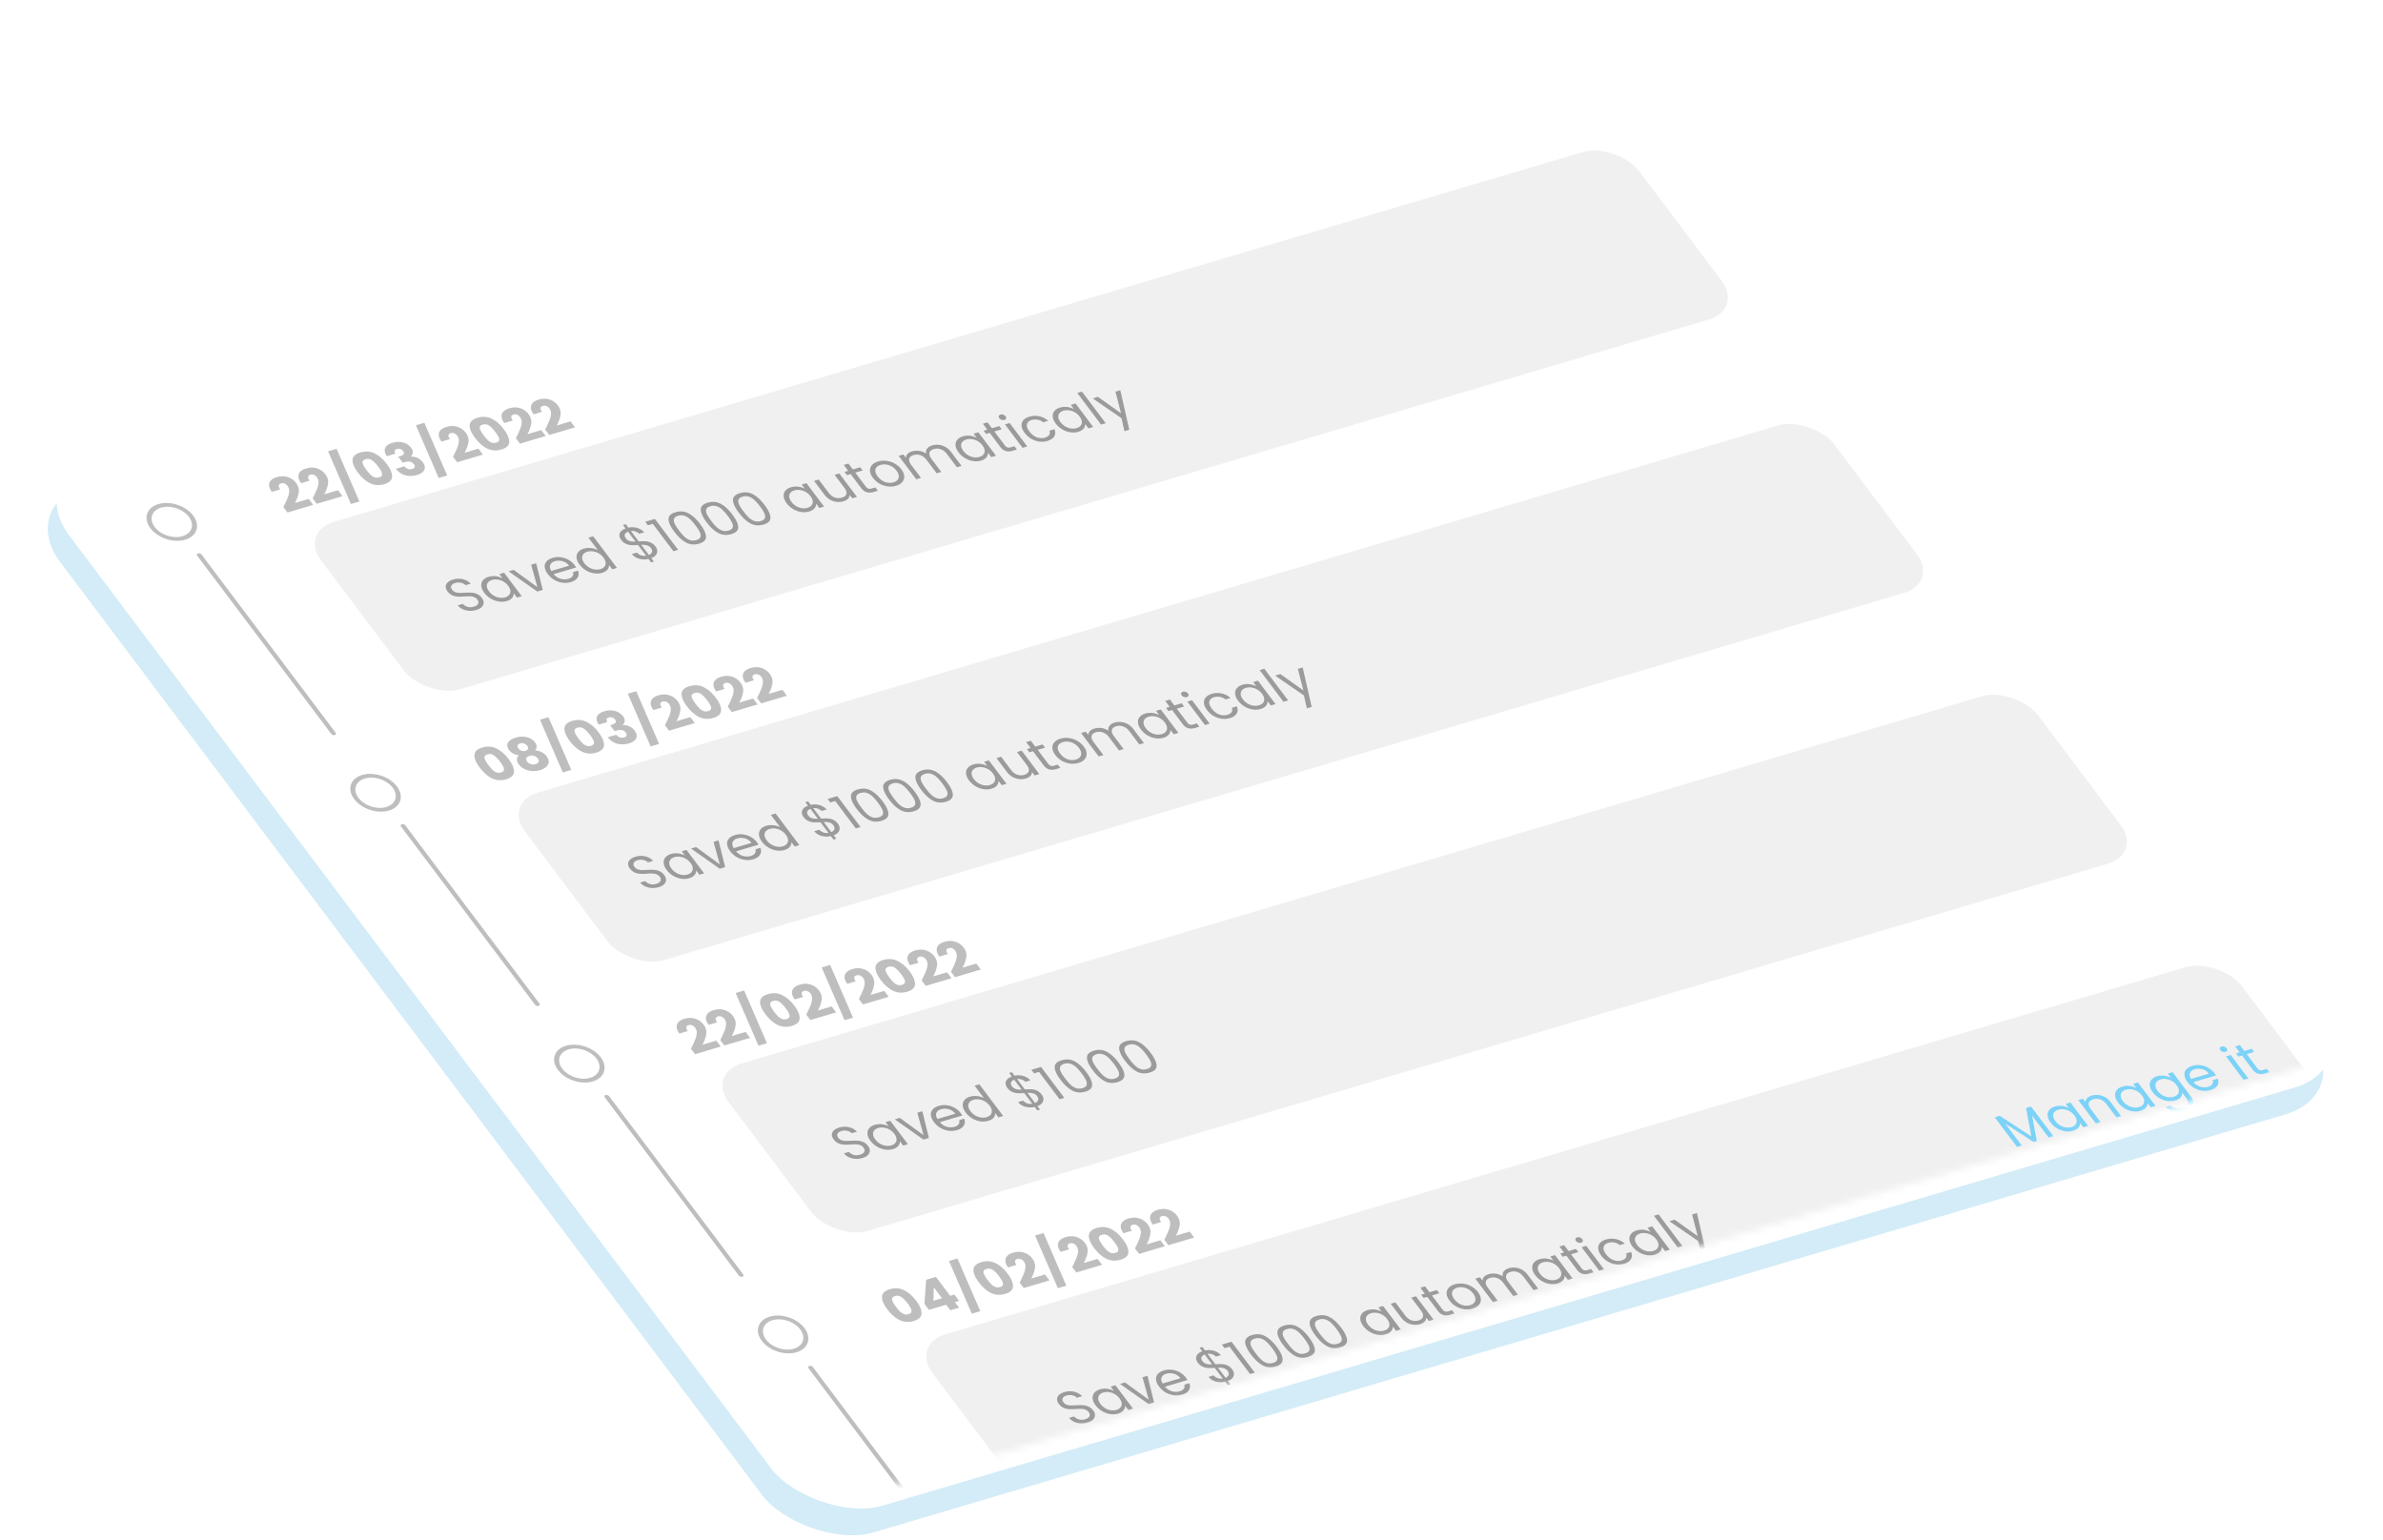 <svg xmlns="http://www.w3.org/2000/svg" width="348" height="225" fill="none"><g filter="url(#a)"><rect width="235.801" height="191.507" fill="#D3ECF7" rx="10.422" transform="matrix(.959 -.284 .601 .799 2.522 71.164)"/></g><g filter="url(#b)"><rect width="235.801" height="191.507" fill="#fff" rx="10.422" transform="matrix(.959 -.284 .601 .799 3.824 67.256)"/></g><mask id="c" width="333" height="216" x="8" y="2" maskUnits="userSpaceOnUse" style="mask-type:alpha"><path fill="#fff" d="M10.089 75.585c-3.46-4.6-1.791-9.654 3.728-11.289L219.92 3.246c5.519-1.635 12.798.768 16.258 5.368l102.589 136.387c3.46 4.6 1.79 9.654-3.728 11.289l-206.105 61.051c-5.519 1.635-12.798-.769-16.258-5.369L10.089 75.585z"/></mask><g mask="url(#c)"><path fill="#BEBEBE" d="M41.379 74.066a16.329 16.329 0 0 0 .644-1.398c.122-.3.19-.599.207-.894a1.15 1.15 0 0 0-.23-.78 1.054 1.054 0 0 0-.442-.357.79.79 0 0 0-.536-.017c-.19.056-.294.16-.313.314-.017.148.056.33.218.546l-1.236.367c-.256-.357-.389-.68-.398-.967a.969.969 0 0 1 .288-.727c.2-.197.472-.346.817-.449.595-.176 1.137-.181 1.628-.016.496.164.898.45 1.205.858.335.446.464.914.388 1.405-.08.487-.266.995-.558 1.525l2.023-.6.654.869-3.763 1.114-.596-.793zm4.281-1.268a16.42 16.42 0 0 0 .644-1.398c.122-.3.191-.599.208-.894a1.15 1.15 0 0 0-.23-.78 1.053 1.053 0 0 0-.443-.358.79.79 0 0 0-.535-.017c-.19.056-.294.161-.313.315-.018.147.055.33.218.546l-1.237.366c-.256-.357-.388-.679-.397-.967a.969.969 0 0 1 .287-.726c.2-.197.473-.347.818-.449.595-.176 1.137-.181 1.628-.016.496.164.897.45 1.204.858.335.445.465.914.388 1.405-.08.487-.265.995-.557 1.525l2.023-.6.653.869-3.762 1.114-.597-.793zm3.49-7.244 3.334 7.697-1.237.367-3.334-7.698 1.237-.366zm3.115 3.47c-.54-.717-.799-1.33-.78-1.84.026-.511.408-.877 1.147-1.096.74-.219 1.43-.171 2.07.144.644.313 1.236.828 1.775 1.544.545.724.805 1.342.78 1.854-.02.51-.399.874-1.139 1.093-.739.22-1.431.172-2.076-.14-.64-.315-1.232-.835-1.777-1.56zm2.953-.875c-.317-.42-.615-.727-.894-.92a1.047 1.047 0 0 0-.94-.141c-.345.102-.486.284-.424.545.06.258.247.597.564 1.017.213.284.41.513.59.689.178.171.371.297.579.378.21.076.434.078.674.007.24-.071.377-.18.413-.329.037-.153.006-.328-.092-.523-.1-.199-.258-.44-.47-.723zm1.28-1.518c-.315-.451-.398-.847-.25-1.186.148-.34.504-.592 1.069-.76a2.908 2.908 0 0 1 1.081-.121c.352.028.665.116.941.263.281.146.51.336.684.569.207.275.294.524.26.748a.781.781 0 0 1-.313.52l.019.026a2.27 2.27 0 0 1 .97.193c.303.135.562.346.778.633.194.258.294.509.3.751.007.238-.084.453-.274.647-.186.192-.466.344-.84.455-.6.178-1.172.197-1.717.058-.54-.14-1.005-.456-1.398-.946l1.244-.368c.143.182.315.309.516.382.199.068.413.069.642 0 .195-.057.31-.148.347-.27.037-.129-.002-.27-.117-.424a.89.89 0 0 0-.557-.362c-.219-.047-.495-.021-.83.078l-.24.07-.653-.867.24-.072c.254-.075.433-.171.534-.288.104-.122.085-.277-.056-.464a.842.842 0 0 0-.413-.306.829.829 0 0 0-.506-.002c-.19.056-.296.146-.32.27-.017.122.02.256.111.402l-1.251.371zm5.475-4.875 3.334 7.697-1.237.366-3.334-7.697 1.237-.366zm4.188 4.97a16.325 16.325 0 0 0 .644-1.398c.122-.302.191-.6.207-.895a1.151 1.151 0 0 0-.229-.78 1.052 1.052 0 0 0-.443-.357.791.791 0 0 0-.535-.017c-.19.056-.295.16-.314.314-.017.148.056.33.219.546l-1.237.367c-.256-.357-.389-.68-.397-.967a.969.969 0 0 1 .287-.727c.2-.197.473-.346.818-.448.594-.176 1.137-.182 1.628-.017.496.164.897.45 1.204.858.335.446.465.914.388 1.405-.08.487-.266.996-.558 1.525l2.024-.6.653.869-3.762 1.115-.597-.794zm3.208-2.77c-.539-.716-.798-1.329-.778-1.839.024-.511.406-.876 1.146-1.095.74-.22 1.429-.172 2.069.143.645.313 1.237.828 1.775 1.544.545.725.805 1.343.78 1.854-.019.51-.398.875-1.138 1.094-.74.219-1.431.172-2.076-.141-.64-.315-1.233-.835-1.778-1.56zm2.953-.874c-.316-.42-.614-.727-.893-.92a1.047 1.047 0 0 0-.94-.14c-.345.101-.486.283-.424.545.06.257.247.596.563 1.017a6 6 0 0 0 .591.688c.178.171.37.298.578.379.21.075.434.077.674.006.24-.07.378-.18.413-.328.037-.154.007-.328-.09-.523-.102-.2-.259-.44-.472-.724zm3.01.927a16.29 16.29 0 0 0 .644-1.398c.122-.301.19-.599.207-.894a1.151 1.151 0 0 0-.23-.78 1.054 1.054 0 0 0-.442-.358.791.791 0 0 0-.535-.017c-.19.056-.295.161-.314.315-.017.147.056.33.219.546l-1.237.366c-.256-.357-.389-.679-.398-.967a.969.969 0 0 1 .288-.727c.2-.196.473-.346.817-.448.595-.176 1.138-.181 1.629-.016.495.164.897.45 1.204.858.335.445.464.914.388 1.405-.08.487-.266.995-.558 1.525l2.024-.6.653.868-3.763 1.115-.596-.793zm4.281-1.269a16.325 16.325 0 0 0 .644-1.398c.122-.3.192-.598.208-.893a1.15 1.15 0 0 0-.23-.78 1.051 1.051 0 0 0-.443-.358.79.79 0 0 0-.535-.017c-.19.056-.294.16-.313.314-.017.148.055.33.218.547l-1.236.366c-.257-.357-.39-.68-.398-.967a.969.969 0 0 1 .287-.727c.2-.197.473-.346.818-.448.595-.176 1.137-.182 1.628-.017.496.164.897.45 1.204.858.336.446.465.914.388 1.406-.08.486-.265.995-.557 1.524l2.023-.6.653.87-3.762 1.114-.597-.794z"/><rect width="200.626" height="30.615" fill="#F0F0F0" rx="5.211" transform="matrix(.959 -.284 .601 .799 43.758 77.707)"/><circle cx="3.257" cy="3.257" r="2.931" stroke="#BEBEBE" stroke-width=".651" transform="matrix(.959 -.284 .601 .799 20.006 74.557)"/><path stroke="#BEBEBE" stroke-linecap="round" stroke-width=".651" d="M.326-.326h32.569" transform="matrix(.601 .799 -.959 .284 28.61 80.92)"/><path fill="#9C9B9B" d="M69.566 89.095a3.073 3.073 0 0 1-1.042.125 2.721 2.721 0 0 1-.957-.236 1.922 1.922 0 0 1-.714-.56l.727-.215c.178.196.408.34.69.43.283.084.595.075.934-.025.325-.097.53-.239.614-.427.087-.193.05-.396-.11-.609a1.043 1.043 0 0 0-.47-.357 1.78 1.78 0 0 0-.59-.115 9.443 9.443 0 0 0-.8.022 8.924 8.924 0 0 1-1 .022 2.364 2.364 0 0 1-.796-.192 1.813 1.813 0 0 1-.706-.585c-.178-.238-.264-.47-.257-.696a.856.856 0 0 1 .288-.604c.19-.179.454-.318.794-.419.49-.145.966-.161 1.43-.05.468.112.849.33 1.142.655l-.75.222c-.15-.159-.364-.273-.643-.344a1.607 1.607 0 0 0-.88.024c-.285.085-.47.216-.556.394-.09.174-.05.372.115.592a.998.998 0 0 0 .45.34c.184.068.374.106.57.114.198.003.464-.004.799-.022a8.693 8.693 0 0 1 1.01-.01c.266.013.536.079.808.197.269.114.506.308.713.583.16.212.243.432.249.66.006.227-.08.438-.257.633s-.445.346-.805.453zm1.158-2.505c-.263-.35-.409-.681-.436-.994-.03-.317.047-.592.232-.825.19-.234.467-.406.832-.514.36-.106.72-.134 1.083-.084.362.051.681.155.958.312l-.47-.624.69-.205 2.575 3.424-.69.204-.479-.637a.968.968 0 0 1-.231.68c-.168.207-.43.363-.784.468a2.62 2.62 0 0 1-1.158.068 3.267 3.267 0 0 1-1.172-.424 3.233 3.233 0 0 1-.95-.85zm3.482-1.024a2.295 2.295 0 0 0-1.533-.905 1.883 1.883 0 0 0-.815.05c-.255.075-.45.194-.584.356a.78.78 0 0 0-.173.586c.019.229.126.472.32.73a2.346 2.346 0 0 0 1.54.926c.285.039.555.02.81-.056.254-.075.45-.194.584-.356a.8.8 0 0 0 .176-.595c-.022-.232-.13-.478-.325-.736zm4.269.195-.906-3.276.727-.216.963 3.901-.794.235-4.187-2.946.735-.217 3.462 2.519zm5.428-3.22c.081.108.16.225.236.35l-3.283.973c.279.33.615.553 1.009.67.396.113.773.115 1.133.009.295-.087.498-.216.608-.386a.68.68 0 0 0 .072-.587l.734-.217c.138.361.12.695-.053 1-.176.303-.51.526-.999.67-.39.116-.794.147-1.214.093a3.231 3.231 0 0 1-2.151-1.264c-.267-.355-.415-.69-.446-1.007-.03-.317.053-.591.252-.823.2-.237.5-.415.9-.534a2.86 2.86 0 0 1 1.194-.094c.406.053.783.18 1.13.383.35.197.643.452.878.764zm-.794.09a1.734 1.734 0 0 0-.59-.505 1.866 1.866 0 0 0-.74-.216 1.929 1.929 0 0 0-.747.068c-.344.102-.57.281-.677.537-.102.254-.049.549.16.884l2.594-.768zm1.528-.162c-.263-.35-.408-.681-.436-.994-.03-.317.047-.592.232-.825.19-.235.47-.407.84-.516.32-.095.664-.12 1.033-.077.366.04.696.138.991.294l-1.362-1.811.69-.204 3.476 4.622-.69.205-.483-.644a.966.966 0 0 1-.22.684c-.167.207-.428.364-.783.469a2.68 2.68 0 0 1-1.166.07 3.266 3.266 0 0 1-1.171-.424 3.235 3.235 0 0 1-.95-.85zm3.483-1.024a2.295 2.295 0 0 0-1.534-.906 1.881 1.881 0 0 0-.814.05c-.255.076-.45.195-.584.357a.779.779 0 0 0-.174.586c.02.228.126.472.32.73a2.345 2.345 0 0 0 1.54.926c.285.038.555.02.81-.056s.45-.194.584-.356a.8.8 0 0 0 .176-.595c-.022-.233-.13-.478-.324-.736zm7.607-1.612c.15.2.235.41.252.628a.883.883 0 0 1-.193.607c-.14.19-.365.34-.677.453l.38.506-.404.12-.38-.506c-.48.101-.941.09-1.383-.034-.444-.128-.791-.354-1.04-.677l.727-.215c.151.169.343.298.575.387.237.087.493.11.768.07l-1.175-1.561a7.853 7.853 0 0 1-.974.02 2.27 2.27 0 0 1-.788-.194 1.754 1.754 0 0 1-.696-.572c-.254-.338-.324-.658-.21-.962.119-.305.403-.54.854-.704l-.39-.518.405-.12.39.518a2.539 2.539 0 0 1 1.285.04c.407.119.75.33 1.028.635l-.727.215a1.368 1.368 0 0 0-.528-.324 1.505 1.505 0 0 0-.696-.085l1.146 1.525a8.04 8.04 0 0 1 .967-.02c.263.01.524.072.783.189.264.115.498.308.701.579zm-4.335-1.206c.154.204.344.339.57.404.226.065.506.092.84.08l-1.086-1.443c-.244.098-.398.23-.462.396-.068.163-.021.35.138.563zm3.37 2.432c.25-.105.399-.249.445-.43.052-.184.006-.371-.138-.563a1.063 1.063 0 0 0-.578-.402 2.603 2.603 0 0 0-.839-.08l1.11 1.475zm-.147-4.326-.39-.519 1.409-.417 3.397 4.516-.69.204-3.007-3.997-.72.213zm3.854.928c-.54-.716-.819-1.316-.84-1.798-.024-.487.314-.834 1.013-1.041.695-.206 1.334-.148 1.917.173.581.317 1.141.833 1.679 1.55.549.728.835 1.336.859 1.823.024.487-.311.833-1.006 1.039-.699.207-1.341.15-1.925-.171-.583-.321-1.15-.846-1.697-1.575zm3.095-.917a6.967 6.967 0 0 0-.781-.891 2.175 2.175 0 0 0-.812-.508 1.491 1.491 0 0 0-.939-.005c-.34.1-.541.255-.605.462-.06.206-.023.445.108.717.133.266.336.58.608.942.282.375.546.681.792.92.251.236.522.405.813.507.296.1.613.1.953 0 .335-.099.532-.251.591-.457.064-.208.028-.447-.109-.717a6.08 6.08 0 0 0-.619-.97zm1.611-.477c-.539-.716-.819-1.316-.84-1.798-.024-.487.314-.834 1.013-1.041.695-.206 1.334-.148 1.918.173.58.317 1.14.833 1.679 1.55.548.728.834 1.336.858 1.823.024.487-.311.833-1.006 1.039-.699.207-1.341.15-1.924-.171-.584-.321-1.15-.846-1.698-1.575zm3.095-.917a6.89 6.89 0 0 0-.781-.891 2.177 2.177 0 0 0-.812-.508 1.494 1.494 0 0 0-.939-.005c-.339.1-.541.255-.605.462-.059.206-.023.445.108.717.133.266.336.58.608.942.282.375.546.681.792.92.251.236.522.405.813.507.296.1.613.1.953 0 .335-.099.532-.251.591-.457.064-.208.028-.447-.108-.717a6.096 6.096 0 0 0-.62-.97zm1.611-.477c-.539-.716-.819-1.316-.84-1.798-.024-.487.314-.834 1.014-1.041.694-.206 1.333-.148 1.917.173.58.317 1.14.833 1.679 1.55.548.728.834 1.336.858 1.823.024.487-.311.833-1.006 1.039-.699.207-1.341.15-1.924-.171-.584-.321-1.15-.846-1.698-1.575zm3.095-.917a6.969 6.969 0 0 0-.78-.891 2.173 2.173 0 0 0-.813-.508 1.491 1.491 0 0 0-.938-.005c-.34.1-.542.255-.606.462-.059.206-.023.445.108.717.133.266.336.58.608.942.282.375.546.681.792.92.251.235.522.405.813.507.296.1.614.1.953 0 .335-.099.532-.251.591-.457.064-.208.028-.447-.108-.717a6.096 6.096 0 0 0-.62-.97zm3.904-.446c-.263-.35-.409-.68-.436-.993a1.104 1.104 0 0 1 .232-.825c.19-.235.467-.406.832-.514.36-.107.721-.135 1.083-.084.361.05.681.155.958.312l-.47-.625.69-.204L120.344 74l-.69.204-.479-.637a.973.973 0 0 1-.231.68c-.168.207-.429.364-.784.469-.365.108-.751.13-1.158.068a3.26 3.26 0 0 1-1.172-.425 3.228 3.228 0 0 1-.95-.849zm3.482-1.023a2.292 2.292 0 0 0-1.533-.906 1.883 1.883 0 0 0-.815.05c-.255.076-.449.195-.584.357a.774.774 0 0 0-.173.586c.019.228.126.472.32.73a2.348 2.348 0 0 0 1.54.926c.285.038.555.02.81-.056.254-.076.449-.195.584-.357a.803.803 0 0 0 .176-.594c-.023-.233-.131-.478-.325-.736zm4.202-3.33 2.575 3.423-.682.202-.381-.506a.804.804 0 0 1-.237.574c-.158.164-.377.287-.656.37a2.56 2.56 0 0 1-.984.093 2.572 2.572 0 0 1-.983-.32 2.723 2.723 0 0 1-.824-.741l-1.508-2.005.674-.2 1.452 1.93c.254.337.552.567.895.69a1.66 1.66 0 0 0 1.041.02c.365-.108.582-.287.651-.537.069-.25-.032-.553-.301-.911l-1.414-1.88.682-.202zm2.336-.12 1.517 2.018c.126.167.257.273.396.319.135.041.307.03.517-.031l.502-.15.362.482-.615.182c-.379.112-.719.124-1.019.034-.299-.09-.574-.3-.825-.634l-1.517-2.017-.533.157-.352-.468.532-.158-.648-.862.682-.202.648.862 1.072-.317.352.468-1.071.318zm5.954 1.919c-.385.114-.79.144-1.214.092a3.303 3.303 0 0 1-1.2-.401 3.215 3.215 0 0 1-.967-.86c-.263-.35-.405-.684-.425-1.004a1.12 1.12 0 0 1 .284-.84c.205-.24.502-.416.892-.532a2.97 2.97 0 0 1 1.221-.094c.422.048.823.179 1.203.392.385.212.711.495.977.849.267.354.407.694.42 1.021.016.321-.081.602-.292.843-.21.24-.51.418-.899.534zm-.376-.5c.245-.073.438-.189.581-.348a.769.769 0 0 0 .193-.584c-.009-.232-.117-.485-.324-.76a2.306 2.306 0 0 0-.721-.642 2.157 2.157 0 0 0-.829-.273 1.946 1.946 0 0 0-.79.058c-.25.074-.444.19-.582.348a.733.733 0 0 0-.175.571c.02.229.132.48.339.755.21.28.447.497.711.653.269.154.542.25.819.284.274.031.533.01.778-.062zm5.653-5.395c.32-.094.647-.123.982-.084.331.034.652.14.963.318.311.178.585.425.823.741l1.518 2.018-.675.2-1.456-1.937c-.257-.341-.555-.571-.895-.69a1.585 1.585 0 0 0-1.023-.032c-.355.105-.565.284-.631.538-.069.25.031.553.301.912l1.419 1.886-.675.2-1.457-1.937c-.256-.341-.555-.571-.894-.69a1.59 1.59 0 0 0-1.024-.032c-.355.105-.565.284-.631.538-.068.25.032.553.301.911l1.419 1.887-.682.202-2.575-3.423.682-.202.371.493a.812.812 0 0 1 .23-.572c.158-.164.374-.286.649-.368a2.481 2.481 0 0 1 1.06-.077c.362.05.702.182 1.02.393a.82.82 0 0 1 .146-.73c.165-.213.41-.367.734-.463zm3.853 1.013c-.263-.35-.408-.68-.436-.994a1.11 1.11 0 0 1 .232-.825c.19-.234.468-.405.832-.513.36-.107.721-.135 1.083-.084.362.05.681.154.958.312l-.469-.625.689-.204 2.575 3.423-.69.204-.479-.637a.963.963 0 0 1-.231.68c-.168.207-.429.363-.784.468a2.62 2.62 0 0 1-1.158.069 3.27 3.27 0 0 1-1.172-.425 3.239 3.239 0 0 1-.95-.849zm3.482-1.024a2.29 2.29 0 0 0-1.533-.905 1.886 1.886 0 0 0-.815.05c-.254.076-.449.194-.584.357a.782.782 0 0 0-.173.585c.019.23.126.472.32.73a2.368 2.368 0 0 0 1.54.927c.285.038.555.019.81-.056.255-.076.449-.195.584-.357a.8.8 0 0 0 .176-.594c-.022-.233-.13-.479-.325-.737zm1.744-2.029 1.518 2.018c.125.167.257.273.395.318.135.042.307.031.517-.03l.502-.15.362.482-.614.182c-.38.112-.72.124-1.019.034-.3-.09-.575-.3-.825-.634l-1.518-2.018-.532.158-.353-.468.533-.158-.649-.862.682-.202.649.862 1.071-.318.353.469-1.072.317zm1.48-1.69a.683.683 0 0 1-.415-.015.679.679 0 0 1-.341-.235c-.082-.109-.106-.214-.072-.315.033-.102.115-.172.245-.21a.634.634 0 0 1 .399.019.676.676 0 0 1 .342.235c.082.108.105.213.072.315-.029.1-.105.168-.23.205zm.748.458 2.575 3.423-.682.202-2.575-3.423.682-.202zm2.19 1.436c-.266-.354-.413-.687-.441-1a1.1 1.1 0 0 1 .24-.827c.195-.236.487-.412.877-.527a2.88 2.88 0 0 1 2.765.594l-.734.217a1.762 1.762 0 0 0-.783-.371 1.78 1.78 0 0 0-.886.04c-.39.116-.62.322-.691.618-.074.292.043.642.35 1.05.31.412.67.695 1.079.849.409.154.808.173 1.198.057.299-.088.505-.22.618-.396.112-.176.124-.384.036-.622l.734-.218c.154.383.145.729-.025 1.039-.173.306-.507.532-1.001.678-.39.116-.792.146-1.207.09a3.223 3.223 0 0 1-2.129-1.271zm4.548-1.355c-.263-.35-.409-.68-.436-.993a1.104 1.104 0 0 1 .232-.825c.19-.235.467-.406.832-.514.36-.107.721-.135 1.083-.084.361.05.681.155.958.312l-.47-.625.69-.204 2.575 3.423-.69.204-.479-.637a.973.973 0 0 1-.231.68c-.168.207-.429.364-.784.469-.365.108-.751.13-1.158.068a3.26 3.26 0 0 1-1.172-.425 3.228 3.228 0 0 1-.95-.849zm3.482-1.023a2.292 2.292 0 0 0-1.533-.906 1.883 1.883 0 0 0-.815.05c-.255.076-.449.195-.584.357a.774.774 0 0 0-.173.586c.019.228.126.472.32.73a2.366 2.366 0 0 0 1.54.926c.285.038.555.02.809-.056.255-.076.45-.194.585-.357a.803.803 0 0 0 .176-.594c-.023-.233-.131-.478-.325-.736zm.339-3.653 3.477 4.623-.682.202-3.477-4.623.682-.202zm5.602-.193 1.314 5.768-.704.209-.431-1.89-4.203-2.895.757-.224 3.375 2.392-.812-3.151.704-.209z"/><path fill="#BEBEBE" d="M70.064 112.128c-.539-.716-.798-1.329-.779-1.839.025-.511.407-.877 1.146-1.096.74-.219 1.43-.171 2.07.144.644.313 1.236.827 1.775 1.544.545.724.805 1.342.78 1.854-.02.51-.399.874-1.138 1.093-.74.219-1.432.172-2.077-.141-.64-.314-1.232-.834-1.777-1.559zm2.953-.874c-.316-.421-.614-.727-.893-.92a1.049 1.049 0 0 0-.94-.141c-.346.102-.487.284-.424.545.059.258.247.597.563 1.017.213.284.41.513.591.689.178.171.37.297.578.378.21.076.434.078.674.007.24-.071.377-.181.413-.329.037-.153.007-.328-.091-.523a5.113 5.113 0 0 0-.471-.723zm2.756-.946c-.627-.069-1.108-.327-1.443-.772-.169-.225-.252-.45-.25-.675-.001-.229.1-.439.303-.632.2-.197.508-.357.923-.479.414-.123.804-.17 1.168-.14.367.024.69.108.97.254.279.142.502.326.671.55.17.225.252.44.247.645a.79.79 0 0 1-.214.545c.352.028.672.117.96.265.287.145.525.344.716.598.223.296.325.579.308.848-.02.266-.142.501-.368.705-.22.203-.517.36-.892.471a3.4 3.4 0 0 1-1.154.135 2.946 2.946 0 0 1-1.093-.272 2.252 2.252 0 0 1-.848-.688c-.194-.258-.29-.503-.285-.733 0-.234.094-.443.28-.625zm1.22-1.363a.915.915 0 0 0-.476-.34.933.933 0 0 0-.572-.006c-.195.058-.317.152-.364.284-.043.129 0 .28.128.45a.92.92 0 0 0 .471.334.965.965 0 0 0 .568 0c.19-.056.309-.15.357-.281.048-.131.01-.278-.112-.441zm.319 1.472c-.235.069-.384.18-.447.331-.067.147-.03.314.111.502.132.175.31.298.534.369.23.069.464.068.704-.003.24-.071.385-.183.435-.335.056-.154.017-.318-.114-.493a1.018 1.018 0 0 0-.546-.373 1.156 1.156 0 0 0-.677.002zm2.782-5.652 3.334 7.698-1.237.366-3.334-7.697 1.237-.367zm3.115 3.47c-.539-.717-.798-1.33-.779-1.84.025-.511.407-.876 1.146-1.095.74-.219 1.43-.172 2.07.143.644.313 1.236.828 1.775 1.544.545.725.805 1.343.78 1.854-.02.51-.399.875-1.138 1.094-.74.219-1.432.172-2.077-.141-.64-.315-1.232-.835-1.777-1.559zm2.953-.875c-.317-.421-.614-.727-.893-.919a1.046 1.046 0 0 0-.94-.142c-.345.102-.487.284-.424.546.059.257.247.596.563 1.017a6 6 0 0 0 .591.688c.178.171.37.297.578.379.21.075.434.077.674.006.24-.071.377-.18.413-.328.037-.154.007-.328-.091-.523a5.058 5.058 0 0 0-.471-.724zm1.281-1.518c-.315-.451-.399-.846-.25-1.186.147-.339.504-.592 1.068-.759a2.907 2.907 0 0 1 1.082-.122c.351.028.665.116.94.264.281.145.51.335.685.568.207.275.293.524.26.748a.781.781 0 0 1-.314.521l.019.025c.344-.005.668.059.97.194.303.134.563.345.779.632.194.259.294.509.3.752.007.237-.085.453-.275.646-.185.193-.465.344-.84.455-.6.178-1.172.197-1.716.058-.54-.141-1.006-.456-1.399-.945l1.244-.369c.143.182.315.309.517.382.198.069.412.069.642.001.195-.058.31-.148.346-.271.038-.128-.001-.27-.117-.424a.896.896 0 0 0-.556-.362c-.22-.047-.496-.021-.83.078l-.24.071-.654-.868.24-.071c.255-.076.433-.172.535-.288.103-.123.084-.278-.056-.465a.825.825 0 0 0-.92-.308c-.19.056-.296.146-.319.27-.018.122.02.257.11.403l-1.251.37zm5.474-4.875 3.334 7.697-1.237.367-3.334-7.698 1.237-.366zm4.188 4.969a16.336 16.336 0 0 0 .644-1.397 2.8 2.8 0 0 0 .208-.894 1.151 1.151 0 0 0-.23-.78 1.055 1.055 0 0 0-.443-.358.79.79 0 0 0-.535-.017c-.19.056-.294.161-.313.314-.018.148.055.33.218.547l-1.236.366c-.257-.357-.39-.679-.398-.967a.97.97 0 0 1 .288-.727c.2-.196.472-.346.817-.448.594-.176 1.137-.182 1.628-.016.496.163.897.449 1.204.857.336.446.465.914.388 1.406-.08.487-.265.995-.557 1.524l2.023-.599.653.868-3.762 1.115-.597-.794zm3.209-2.768c-.54-.716-.799-1.329-.78-1.839.026-.512.408-.877 1.147-1.096.74-.219 1.429-.171 2.069.143.645.313 1.237.828 1.776 1.544.545.725.805 1.343.78 1.855-.019.509-.399.874-1.138 1.093-.74.219-1.432.172-2.077-.141-.64-.315-1.232-.834-1.777-1.559zm2.953-.875c-.317-.42-.615-.727-.894-.919a1.048 1.048 0 0 0-.94-.142c-.345.103-.486.284-.424.546.06.257.247.597.564 1.017.213.283.41.513.591.688.177.172.37.298.578.379.209.075.434.078.674.007.24-.071.377-.181.412-.329.038-.154.007-.328-.09-.523a5.172 5.172 0 0 0-.471-.724zm3.009.927a16.148 16.148 0 0 0 .644-1.398 2.8 2.8 0 0 0 .208-.894 1.154 1.154 0 0 0-.23-.78 1.051 1.051 0 0 0-.443-.357.79.79 0 0 0-.535-.017c-.19.056-.294.16-.314.314-.017.148.056.33.219.546l-1.237.367c-.256-.357-.388-.68-.397-.967a.968.968 0 0 1 .287-.727c.2-.197.473-.347.818-.449.594-.176 1.137-.181 1.628-.016.496.164.897.45 1.204.858.335.445.465.914.388 1.405-.08.487-.265.995-.558 1.525l2.024-.6.653.869-3.762 1.114-.597-.793zm4.282-1.268a17.02 17.02 0 0 0 .644-1.398c.122-.301.191-.599.207-.894a1.153 1.153 0 0 0-.229-.78 1.056 1.056 0 0 0-.443-.358.79.79 0 0 0-.535-.017c-.19.056-.295.161-.314.315-.017.147.056.33.219.546l-1.237.366c-.256-.357-.389-.679-.397-.967a.968.968 0 0 1 .287-.727c.2-.196.473-.346.817-.448.595-.176 1.138-.181 1.629-.016.495.164.897.45 1.204.858.335.445.464.914.388 1.405-.08.487-.266.995-.558 1.525l2.024-.6.653.868-3.763 1.115-.596-.793z"/><rect width="199.323" height="30.615" fill="#F0F0F0" rx="5.211" transform="matrix(.959 -.284 .601 .799 73.517 117.269)"/><circle cx="3.257" cy="3.257" r="2.931" stroke="#BEBEBE" stroke-width=".651" transform="matrix(.959 -.284 .601 .799 49.765 114.12)"/><path stroke="#BEBEBE" stroke-linecap="round" stroke-width=".651" d="M.326-.326h32.569" transform="matrix(.601 .799 -.959 .284 58.369 120.482)"/><path fill="#9C9B9B" d="M96.203 129.582a3.064 3.064 0 0 1-1.042.126 2.721 2.721 0 0 1-.957-.236 1.928 1.928 0 0 1-.714-.56l.727-.216c.178.197.408.34.69.43.283.084.594.076.934-.025.325-.096.53-.238.614-.426.087-.194.05-.397-.11-.609a1.036 1.036 0 0 0-.47-.357 1.76 1.76 0 0 0-.59-.115 9.273 9.273 0 0 0-.8.022 8.94 8.94 0 0 1-1 .022 2.404 2.404 0 0 1-.796-.192 1.818 1.818 0 0 1-.706-.586c-.178-.237-.264-.469-.257-.695a.857.857 0 0 1 .288-.605c.19-.178.454-.318.794-.418.49-.145.966-.162 1.43-.049.467.111.848.329 1.142.654l-.75.222c-.15-.159-.364-.274-.643-.344a1.612 1.612 0 0 0-.88.024c-.285.084-.47.216-.556.394-.09.174-.05.371.115.592.12.158.269.272.449.341.185.067.375.105.57.113.198.003.465-.005.8-.022a8.954 8.954 0 0 1 1.01-.01c.266.013.535.079.807.197.27.114.507.308.714.583.16.212.243.432.249.659.006.228-.08.439-.257.634s-.445.346-.805.452zm1.158-2.504c-.264-.35-.409-.681-.436-.994-.03-.317.047-.592.232-.825.19-.234.467-.406.832-.514a2.55 2.55 0 0 1 1.082-.084c.362.051.682.155.959.312l-.47-.624.69-.205 2.575 3.423-.69.205-.479-.637a.972.972 0 0 1-.231.679c-.168.208-.429.364-.784.469a2.623 2.623 0 0 1-1.159.068 3.26 3.26 0 0 1-1.171-.424 3.251 3.251 0 0 1-.95-.849zm3.482-1.024a2.287 2.287 0 0 0-1.534-.906 1.873 1.873 0 0 0-.814.051c-.255.075-.45.194-.584.356a.78.78 0 0 0-.173.586c.019.229.126.472.32.73a2.367 2.367 0 0 0 1.54.927c.285.037.555.019.809-.057.255-.075.45-.194.585-.356a.804.804 0 0 0 .176-.595c-.023-.232-.131-.478-.325-.736zm4.268.194-.906-3.275.727-.216.964 3.901-.795.235-4.186-2.946.735-.217 3.461 2.518zm5.428-3.219c.082.108.161.225.236.35l-3.282.972c.278.33.615.554 1.009.672.395.112.773.114 1.133.008.295-.088.497-.216.608-.386a.683.683 0 0 0 .072-.587l.734-.218c.138.362.12.696-.053 1.002-.177.301-.51.525-.999.67-.39.115-.795.146-1.214.092a3.23 3.23 0 0 1-2.152-1.265c-.266-.354-.414-.689-.445-1.006a1.054 1.054 0 0 1 .252-.823c.2-.238.5-.416.899-.534.39-.115.788-.147 1.194-.094.407.053.784.181 1.132.383.349.197.642.452.876.764zm-.793.09a1.73 1.73 0 0 0-.591-.505 1.87 1.87 0 0 0-.74-.216 1.924 1.924 0 0 0-.746.068c-.345.102-.57.281-.677.537-.102.254-.049.549.161.884l2.593-.768zm1.528-.163c-.263-.349-.408-.681-.436-.993-.03-.317.047-.592.232-.825.19-.235.47-.407.84-.516.32-.095.664-.121 1.033-.077a2.7 2.7 0 0 1 .991.294l-1.362-1.811.689-.204 3.477 4.622-.689.204-.484-.643a.973.973 0 0 1-.219.684c-.168.207-.429.363-.784.468a2.666 2.666 0 0 1-1.166.071 3.265 3.265 0 0 1-1.172-.425 3.229 3.229 0 0 1-.95-.849zm3.482-1.023a2.287 2.287 0 0 0-1.533-.906 1.886 1.886 0 0 0-.814.05c-.255.076-.45.195-.585.357a.782.782 0 0 0-.173.586c.019.228.126.472.32.73.198.262.432.473.704.632.269.154.548.252.836.294.285.038.555.019.81-.056.255-.076.45-.195.584-.357a.798.798 0 0 0 .176-.594c-.022-.233-.13-.478-.325-.736zm7.608-1.612c.15.2.234.409.252.628a.882.882 0 0 1-.194.607c-.138.189-.364.34-.676.453l.38.506-.404.12-.381-.506c-.48.101-.94.09-1.382-.034-.444-.128-.791-.354-1.041-.677l.727-.216c.152.169.344.298.576.388.237.087.493.111.768.07l-1.175-1.562a7.603 7.603 0 0 1-.974.021 2.272 2.272 0 0 1-.788-.194 1.741 1.741 0 0 1-.696-.573c-.254-.337-.324-.658-.21-.961.118-.305.403-.54.854-.704l-.39-.518.405-.12.39.518a2.545 2.545 0 0 1 1.285.04c.407.118.75.33 1.028.635l-.727.215a1.385 1.385 0 0 0-.529-.325 1.506 1.506 0 0 0-.695-.084l1.146 1.524c.383-.026.705-.033.967-.018.263.008.524.071.783.188.264.115.497.308.701.579zm-4.335-1.206c.154.204.344.338.57.404.226.065.506.092.839.08l-1.085-1.443c-.245.097-.399.23-.463.396-.067.163-.021.35.139.563zm3.369 2.431c.251-.105.4-.248.446-.43.052-.183.005-.37-.139-.562a1.063 1.063 0 0 0-.577-.402 2.598 2.598 0 0 0-.839-.08l1.109 1.474zm-.146-4.325-.39-.519 1.409-.417 3.397 4.516-.69.204-3.007-3.998-.719.214zm3.853.928c-.538-.716-.818-1.316-.839-1.798-.024-.487.314-.834 1.013-1.042.695-.205 1.334-.148 1.917.174.581.316 1.14.833 1.679 1.549.548.729.835 1.337.859 1.824.024.487-.312.833-1.006 1.039-.7.207-1.341.15-1.925-.171-.584-.321-1.149-.846-1.698-1.575zm3.096-.917a7.057 7.057 0 0 0-.781-.892 2.17 2.17 0 0 0-.813-.507 1.486 1.486 0 0 0-.938-.005c-.34.101-.542.255-.606.462-.059.206-.022.445.109.716.133.267.335.581.608.943.282.375.546.681.792.919.251.236.522.406.813.508.295.101.613.101.953 0 .335-.099.532-.252.59-.457.064-.208.028-.447-.108-.717a6.08 6.08 0 0 0-.619-.97zm1.611-.477c-.539-.716-.819-1.316-.84-1.798-.024-.487.314-.834 1.013-1.042.695-.205 1.334-.148 1.917.173.581.317 1.141.834 1.679 1.55.549.729.835 1.337.859 1.824.024.487-.311.833-1.006 1.039-.699.207-1.341.15-1.925-.171-.583-.321-1.149-.846-1.697-1.575zm3.095-.917a7.057 7.057 0 0 0-.781-.892 2.17 2.17 0 0 0-.813-.507 1.486 1.486 0 0 0-.938-.005c-.34.101-.541.255-.605.462-.059.206-.023.445.108.716.133.267.336.581.608.943.282.375.546.681.792.919.251.236.522.406.813.508.296.101.613.101.953 0 .335-.099.532-.252.591-.457.064-.208.028-.447-.109-.717a6.08 6.08 0 0 0-.619-.97zm1.611-.477c-.539-.716-.819-1.316-.84-1.799-.024-.486.314-.833 1.013-1.041.695-.205 1.334-.148 1.918.173.58.317 1.14.834 1.679 1.55.548.729.834 1.337.858 1.824.024.487-.311.833-1.006 1.039-.699.207-1.341.15-1.925-.171-.583-.321-1.149-.846-1.697-1.575zm3.095-.917a7.057 7.057 0 0 0-.781-.892 2.174 2.174 0 0 0-.812-.507 1.49 1.49 0 0 0-.939-.005c-.339.101-.541.255-.605.462-.059.206-.023.445.108.716.133.267.336.581.608.943.282.375.546.681.792.919.251.236.522.406.813.508.296.101.613.101.953 0 .335-.099.532-.252.591-.458.064-.207.028-.446-.108-.716a6.169 6.169 0 0 0-.62-.97zm3.904-.446c-.264-.35-.409-.681-.436-.994a1.102 1.102 0 0 1 .231-.824c.191-.235.468-.406.833-.514a2.52 2.52 0 0 1 1.082-.084c.362.05.682.154.959.312l-.47-.625.69-.204 2.574 3.423-.689.204-.479-.637a.971.971 0 0 1-.232.68c-.167.207-.428.363-.783.468a2.625 2.625 0 0 1-1.159.069 3.26 3.26 0 0 1-1.171-.425 3.216 3.216 0 0 1-.95-.849zm3.482-1.024a2.3 2.3 0 0 0-1.534-.905 1.887 1.887 0 0 0-.814.05c-.255.076-.45.194-.584.357a.778.778 0 0 0-.174.586c.02.228.126.472.321.73a2.36 2.36 0 0 0 1.54.926c.285.038.554.019.809-.056.255-.076.45-.195.585-.357a.803.803 0 0 0 .176-.594c-.023-.233-.131-.478-.325-.737zm4.202-3.33 2.574 3.424-.682.202-.38-.506a.813.813 0 0 1-.237.574c-.158.164-.377.287-.657.37a2.546 2.546 0 0 1-.984.093 2.583 2.583 0 0 1-.983-.32 2.727 2.727 0 0 1-.823-.741l-1.508-2.006.674-.199 1.452 1.93c.254.337.552.567.895.69a1.66 1.66 0 0 0 1.041.02c.365-.108.582-.287.651-.537.068-.249-.032-.553-.301-.911l-1.415-1.881.683-.202zm2.335-.119 1.518 2.018c.125.167.257.273.395.318.135.042.308.032.518-.031l.502-.148.362.481-.615.182c-.38.112-.719.124-1.019.034-.299-.089-.574-.301-.825-.634l-1.518-2.018-.532.158-.352-.468.532-.158-.648-.862.682-.202.648.862 1.072-.318.352.469-1.072.317zm5.954 1.918a2.957 2.957 0 0 1-1.213.093 3.294 3.294 0 0 1-1.2-.401 3.217 3.217 0 0 1-.967-.86c-.263-.349-.405-.684-.426-1.004a1.12 1.12 0 0 1 .285-.84c.205-.239.502-.417.892-.532.39-.116.797-.147 1.221-.094.421.048.822.179 1.203.392.385.212.711.495.977.849s.406.694.42 1.021c.016.321-.082.602-.292.843-.21.24-.51.418-.9.533zm-.375-.499c.244-.073.438-.189.581-.348a.77.77 0 0 0 .193-.584c-.009-.232-.117-.485-.324-.76a2.314 2.314 0 0 0-.721-.642 2.167 2.167 0 0 0-.829-.274 1.948 1.948 0 0 0-.79.059c-.25.074-.444.19-.582.348a.727.727 0 0 0-.175.571c.019.228.132.48.339.755.21.279.447.497.711.653.269.154.542.249.819.284.273.031.533.01.778-.062zm5.653-5.395c.32-.095.647-.123.981-.084.332.034.653.14.964.318.311.178.585.425.823.741l1.518 2.018-.675.2-1.456-1.937c-.257-.341-.555-.571-.895-.69a1.583 1.583 0 0 0-1.024-.032c-.354.105-.565.284-.63.538-.069.249.031.553.3.911l1.419 1.887-.674.2-1.457-1.937c-.257-.341-.555-.571-.894-.69a1.59 1.59 0 0 0-1.024-.033c-.355.106-.565.285-.631.539-.069.249.032.553.301.911l1.419 1.887-.682.202-2.575-3.423.682-.202.371.493c0-.219.077-.41.23-.572.158-.164.374-.287.649-.368a2.475 2.475 0 0 1 2.079.316.82.82 0 0 1 .147-.731c.165-.212.409-.366.734-.462zm3.853 1.013c-.263-.35-.409-.681-.436-.994a1.104 1.104 0 0 1 .232-.825c.19-.234.467-.406.832-.514.36-.106.721-.134 1.083-.083.362.05.681.154.958.311l-.47-.624.69-.205 2.575 3.424-.69.204-.479-.637a.97.97 0 0 1-.231.679c-.168.208-.429.364-.784.469a2.622 2.622 0 0 1-1.158.068 3.263 3.263 0 0 1-1.172-.424 3.229 3.229 0 0 1-.95-.849zm3.482-1.024a2.287 2.287 0 0 0-1.533-.905 1.877 1.877 0 0 0-.815.05c-.255.075-.449.194-.584.356a.779.779 0 0 0-.173.586c.019.229.126.472.32.73a2.364 2.364 0 0 0 1.54.927c.285.038.555.019.81-.057.254-.075.449-.194.584-.356a.804.804 0 0 0 .176-.595c-.022-.232-.131-.478-.325-.736zm1.744-2.029 1.517 2.018c.126.166.257.273.396.318.135.042.307.031.517-.031l.502-.149.362.481-.615.182c-.379.113-.719.124-1.018.035-.3-.09-.575-.301-.826-.634l-1.517-2.018-.532.158-.353-.469.532-.157-.648-.862.682-.202.648.862 1.072-.318.352.469-1.071.317zm1.48-1.691a.674.674 0 0 1-.415-.015.672.672 0 0 1-.341-.235c-.082-.108-.106-.213-.072-.314.033-.102.115-.172.245-.21a.633.633 0 0 1 .399.019c.147.048.26.126.342.235.081.108.105.213.072.314-.029.101-.106.169-.23.206zm.747.458 2.575 3.424-.682.202-2.575-3.424.682-.202zm2.191 1.437c-.266-.354-.413-.687-.441-1-.03-.317.049-.593.24-.827.195-.236.487-.412.877-.527a2.874 2.874 0 0 1 2.765.594l-.734.217a1.765 1.765 0 0 0-.784-.371 1.767 1.767 0 0 0-.885.041c-.39.115-.62.321-.691.617-.074.291.043.641.35 1.049.31.413.669.696 1.078.85a1.84 1.84 0 0 0 1.198.057c.3-.089.506-.221.618-.397.113-.175.125-.383.037-.622l.734-.217c.153.382.145.729-.025 1.039-.173.305-.507.532-1.002.678a2.844 2.844 0 0 1-1.206.09 3.23 3.23 0 0 1-2.129-1.271zm4.548-1.355c-.264-.35-.409-.681-.436-.994a1.102 1.102 0 0 1 .231-.824c.191-.235.468-.406.833-.514a2.52 2.52 0 0 1 1.082-.084c.362.05.682.154.959.312l-.47-.625.69-.204 2.574 3.423-.689.204-.479-.637a.971.971 0 0 1-.232.68c-.167.207-.428.363-.783.468a2.625 2.625 0 0 1-1.159.069 3.26 3.26 0 0 1-1.171-.425 3.216 3.216 0 0 1-.95-.849zm3.482-1.024a2.3 2.3 0 0 0-1.534-.905 1.887 1.887 0 0 0-.814.05c-.255.076-.45.194-.584.357a.778.778 0 0 0-.174.586c.02.228.126.472.321.73a2.36 2.36 0 0 0 1.54.926c.285.038.554.019.809-.056.255-.076.45-.195.585-.357a.803.803 0 0 0 .176-.594c-.023-.233-.131-.478-.325-.737zm.339-3.652 3.477 4.622-.682.203-3.477-4.623.682-.202zm5.602-.193 1.314 5.768-.705.208-.431-1.889-4.203-2.895.757-.224 3.376 2.392-.813-3.151.705-.209z"/><path fill="#BEBEBE" d="M100.896 153.191a16.148 16.148 0 0 0 .644-1.398c.122-.301.191-.599.207-.894a1.148 1.148 0 0 0-.229-.78 1.048 1.048 0 0 0-.443-.357.783.783 0 0 0-.535-.017c-.19.056-.295.161-.314.314-.017.148.056.33.219.546l-1.237.367c-.256-.357-.388-.68-.397-.967a.967.967 0 0 1 .287-.727c.2-.197.473-.346.818-.449.594-.176 1.137-.181 1.628-.016.496.164.897.45 1.204.858.335.446.465.914.388 1.405-.08.487-.266.995-.558 1.525l2.024-.599.653.868-3.762 1.114-.597-.793zm4.282-1.268a16.636 16.636 0 0 0 .644-1.398c.122-.301.191-.599.207-.894a1.154 1.154 0 0 0-.229-.78 1.057 1.057 0 0 0-.443-.358.798.798 0 0 0-.536-.017c-.189.057-.294.161-.313.315-.017.147.056.329.219.546l-1.237.366c-.256-.357-.389-.679-.398-.967a.97.97 0 0 1 .288-.726c.2-.197.473-.347.817-.449.595-.176 1.138-.181 1.628-.016.496.164.898.45 1.205.858.335.445.464.914.388 1.405-.08.487-.266.995-.558 1.525l2.024-.6.653.869-3.763 1.114-.596-.793zm3.489-7.244 3.334 7.697-1.237.367-3.334-7.698 1.237-.366zm3.115 3.469c-.539-.716-.798-1.329-.779-1.839.025-.511.407-.877 1.146-1.096.74-.219 1.43-.171 2.07.144.644.313 1.236.827 1.775 1.544.545.724.805 1.342.781 1.854-.02.51-.4.874-1.139 1.093-.74.219-1.432.172-2.077-.141-.639-.314-1.232-.834-1.777-1.559zm2.953-.874c-.316-.421-.614-.727-.893-.92a1.05 1.05 0 0 0-.941-.141c-.344.102-.486.284-.423.545.059.258.247.597.563 1.017.213.284.41.513.591.689.178.171.371.297.578.378.21.076.434.078.674.007.24-.071.378-.181.413-.329.037-.153.007-.328-.091-.523a5.113 5.113 0 0 0-.471-.723zm3.009.926a16.442 16.442 0 0 0 .645-1.397c.121-.301.191-.599.207-.894a1.15 1.15 0 0 0-.229-.78 1.063 1.063 0 0 0-.443-.358.792.792 0 0 0-.536-.017c-.19.056-.294.161-.313.314-.017.148.055.33.218.547l-1.236.366c-.257-.357-.389-.679-.398-.967a.97.97 0 0 1 .288-.727c.2-.197.472-.346.817-.448.595-.176 1.137-.182 1.628-.017.496.164.898.45 1.205.858.335.446.464.914.387 1.405-.079.487-.265.996-.557 1.525l2.023-.599.654.868-3.763 1.115-.597-.794zm3.49-7.244 3.334 7.698-1.237.366-3.334-7.697 1.237-.367zm4.188 4.97a16.148 16.148 0 0 0 .644-1.398 2.8 2.8 0 0 0 .208-.894 1.154 1.154 0 0 0-.23-.78 1.048 1.048 0 0 0-.443-.357.783.783 0 0 0-.535-.017c-.19.056-.294.161-.313.314-.018.148.055.33.218.546l-1.237.367c-.256-.357-.388-.68-.397-.967a.967.967 0 0 1 .287-.727c.201-.197.473-.346.818-.448.594-.177 1.137-.182 1.628-.017.496.164.897.45 1.204.858.335.446.465.914.388 1.405-.08.487-.265.995-.557 1.525l2.023-.599.653.868-3.762 1.114-.597-.793zm3.208-2.768c-.538-.717-.798-1.33-.778-1.84.024-.511.406-.876 1.146-1.095.739-.219 1.429-.172 2.069.143.645.313 1.237.828 1.775 1.544.546.725.806 1.343.781 1.854-.02.51-.399.875-1.139 1.094-.739.219-1.431.172-2.076-.141-.64-.315-1.233-.835-1.778-1.559zm2.953-.875c-.316-.421-.614-.727-.893-.919a1.045 1.045 0 0 0-.94-.142c-.345.102-.486.284-.424.546.059.257.247.596.564 1.017.213.283.41.512.59.688.178.171.371.297.579.379.209.075.434.077.674.006.239-.071.377-.18.412-.328.038-.154.007-.328-.091-.523a5.058 5.058 0 0 0-.471-.724zm3.01.926a16.547 16.547 0 0 0 .644-1.397c.122-.301.191-.599.207-.894a1.148 1.148 0 0 0-.229-.78 1.051 1.051 0 0 0-.443-.358.795.795 0 0 0-.535-.017c-.19.056-.295.161-.314.314-.017.148.056.33.219.547l-1.237.366c-.256-.357-.389-.679-.397-.967a.97.97 0 0 1 .287-.727c.2-.196.473-.346.818-.448.594-.176 1.137-.182 1.628-.016.496.163.897.449 1.204.857.335.446.464.914.388 1.406-.08.487-.266.995-.558 1.524l2.024-.599.653.868-3.762 1.115-.597-.794zm4.282-1.268a16.442 16.442 0 0 0 .644-1.397c.122-.301.191-.599.207-.894a1.15 1.15 0 0 0-.229-.78 1.057 1.057 0 0 0-.443-.358.792.792 0 0 0-.536-.017c-.19.056-.294.161-.313.314-.017.148.056.33.218.547l-1.236.366c-.256-.357-.389-.679-.398-.967a.973.973 0 0 1 .288-.727c.2-.197.472-.346.817-.448.595-.176 1.138-.182 1.628-.017.496.164.898.45 1.205.858.335.446.464.914.388 1.405-.08.487-.266.996-.558 1.525l2.024-.599.653.868-3.763 1.115-.596-.794z"/><rect width="199.323" height="30.615" fill="#F0F0F0" rx="5.211" transform="matrix(.959 -.284 .601 .799 103.276 156.832)"/><circle cx="3.257" cy="3.257" r="2.931" stroke="#BEBEBE" stroke-width=".651" transform="matrix(.959 -.284 .601 .799 79.523 153.683)"/><path stroke="#BEBEBE" stroke-linecap="round" stroke-width=".651" d="M.326-.326h32.569" transform="matrix(.601 .799 -.959 .284 88.128 160.045)"/><path fill="#9C9B9B" d="M125.96 169.145a3.063 3.063 0 0 1-1.042.125 2.72 2.72 0 0 1-.957-.236 1.91 1.91 0 0 1-.714-.56l.727-.215c.178.197.408.34.689.43.284.084.595.076.935-.025.325-.096.529-.238.614-.426.087-.194.05-.397-.11-.61a1.049 1.049 0 0 0-.47-.357 1.784 1.784 0 0 0-.591-.115 9.343 9.343 0 0 0-.799.023 8.903 8.903 0 0 1-1.001.021 2.355 2.355 0 0 1-.795-.192 1.818 1.818 0 0 1-.706-.585c-.178-.238-.264-.469-.257-.696a.857.857 0 0 1 .287-.604c.19-.179.455-.318.795-.419a2.71 2.71 0 0 1 1.429-.049c.468.111.849.329 1.143.655l-.75.222c-.15-.16-.364-.274-.643-.344a1.593 1.593 0 0 0-.88.024c-.285.084-.471.215-.556.393-.089.174-.051.372.115.593.119.158.269.271.449.34.185.068.375.105.571.114.197.002.464-.005.798-.023a8.702 8.702 0 0 1 1.011-.009c.266.013.535.078.807.196.269.114.507.308.714.583.16.213.243.433.249.66.006.227-.08.438-.257.633-.177.196-.446.346-.805.453zm1.158-2.505c-.264-.35-.409-.681-.436-.994a1.099 1.099 0 0 1 .232-.824c.19-.235.467-.406.832-.514a2.52 2.52 0 0 1 1.082-.084c.362.05.682.154.959.312l-.47-.625.69-.204 2.574 3.423-.689.204-.479-.637a.975.975 0 0 1-.231.68c-.168.207-.429.363-.784.469a2.64 2.64 0 0 1-1.159.068 3.26 3.26 0 0 1-1.171-.425 3.216 3.216 0 0 1-.95-.849zm3.482-1.024a2.3 2.3 0 0 0-1.534-.905 1.887 1.887 0 0 0-.814.05c-.255.076-.45.194-.584.357a.773.773 0 0 0-.173.586c.019.228.125.472.32.73a2.36 2.36 0 0 0 1.54.926c.285.038.555.019.809-.056.255-.076.45-.195.585-.357a.802.802 0 0 0 .176-.594c-.023-.233-.131-.478-.325-.737zm4.268.195-.906-3.276.727-.215.964 3.9-.795.236-4.186-2.946.734-.218 3.462 2.519zm5.428-3.22a3.9 3.9 0 0 1 .236.351l-3.282.972c.278.33.615.554 1.009.671.395.112.773.115 1.133.008.295-.087.497-.216.608-.386a.683.683 0 0 0 .072-.587l.734-.217c.138.361.12.695-.053 1.001-.177.302-.51.525-.999.67a2.91 2.91 0 0 1-1.214.092 3.224 3.224 0 0 1-2.152-1.264c-.266-.354-.414-.69-.445-1.006a1.06 1.06 0 0 1 .251-.824c.201-.237.501-.415.9-.533.39-.116.788-.147 1.194-.094.407.052.784.18 1.131.383.35.196.642.451.877.763zm-.793.09a1.741 1.741 0 0 0-.591-.505 1.874 1.874 0 0 0-.74-.216 1.943 1.943 0 0 0-.746.068c-.345.103-.571.282-.678.537-.102.255-.048.549.161.884l2.594-.768zm1.528-.162c-.263-.35-.408-.681-.436-.994-.03-.317.047-.592.232-.825.19-.234.47-.406.84-.516.32-.095.664-.12 1.033-.077.365.04.696.138.991.295l-1.363-1.812.69-.204 3.477 4.623-.689.204-.484-.644a.973.973 0 0 1-.219.684c-.168.208-.429.364-.784.469a2.683 2.683 0 0 1-1.166.07 3.263 3.263 0 0 1-1.172-.424 3.229 3.229 0 0 1-.95-.849zm3.482-1.024a2.284 2.284 0 0 0-1.533-.905 1.871 1.871 0 0 0-.814.05c-.255.075-.45.194-.585.356a.783.783 0 0 0-.173.586c.019.229.126.472.32.73a2.364 2.364 0 0 0 1.54.927c.285.038.555.019.81-.057.255-.075.449-.194.584-.356a.8.8 0 0 0 .176-.595c-.022-.232-.13-.478-.325-.736zm7.608-1.612c.15.2.234.409.252.628a.884.884 0 0 1-.194.608c-.139.188-.364.339-.676.452l.38.506-.405.12-.38-.506c-.48.101-.94.09-1.382-.034-.444-.128-.791-.353-1.041-.677l.727-.215c.152.169.344.298.576.387.237.088.493.111.767.071l-1.174-1.562a7.99 7.99 0 0 1-.974.021 2.272 2.272 0 0 1-.788-.194 1.758 1.758 0 0 1-.696-.573c-.254-.338-.324-.658-.21-.962.118-.305.403-.539.854-.703l-.39-.519.405-.12.39.519a2.534 2.534 0 0 1 1.285.039c.407.119.75.331 1.028.635l-.727.216a1.362 1.362 0 0 0-.529-.325 1.506 1.506 0 0 0-.695-.084l1.146 1.524c.383-.027.705-.033.966-.019.264.009.525.071.784.188.263.116.497.309.701.579zm-4.335-1.206c.154.204.343.339.57.404.226.066.506.092.839.08l-1.086-1.443c-.244.098-.398.23-.462.397-.067.162-.021.35.139.562zm3.369 2.432c.251-.105.4-.248.446-.43.052-.184.005-.371-.139-.563a1.056 1.056 0 0 0-.577-.401 2.598 2.598 0 0 0-.839-.08l1.109 1.474zm-.147-4.326-.39-.518 1.409-.418 3.398 4.517-.69.204-3.007-3.998-.72.213zm3.854.928c-.538-.716-.818-1.315-.839-1.798-.024-.487.313-.834 1.013-1.041.694-.206 1.334-.148 1.917.173.581.317 1.14.834 1.679 1.55.548.729.834 1.336.858 1.823.025.487-.311.833-1.005 1.039-.7.207-1.341.15-1.925-.171-.584-.321-1.15-.846-1.698-1.575zm3.096-.916a6.919 6.919 0 0 0-.781-.892 2.173 2.173 0 0 0-.813-.508 1.494 1.494 0 0 0-.938-.005c-.34.101-.542.255-.606.462-.059.206-.023.445.109.717.133.266.335.58.608.943.282.374.546.681.792.919.251.236.522.405.813.507.295.101.613.101.953.001.335-.1.531-.252.59-.458.064-.207.028-.446-.108-.716a6.036 6.036 0 0 0-.619-.97zm1.61-.478c-.538-.716-.818-1.315-.839-1.798-.024-.487.314-.834 1.013-1.041.695-.206 1.334-.148 1.917.173.581.317 1.141.833 1.679 1.55.548.729.835 1.336.859 1.823.024.487-.312.833-1.006 1.039-.7.207-1.341.15-1.925-.171-.583-.321-1.149-.846-1.698-1.575zm3.096-.916a6.919 6.919 0 0 0-.781-.892 2.173 2.173 0 0 0-.813-.508 1.493 1.493 0 0 0-.938-.005c-.34.101-.542.255-.605.462-.059.206-.023.445.108.717.133.266.335.58.608.943.282.374.546.681.792.918.251.237.522.406.813.508.295.101.613.101.953.001.335-.1.532-.252.591-.458.064-.207.027-.446-.109-.717a6.078 6.078 0 0 0-.619-.969zm1.611-.478c-.539-.716-.819-1.315-.84-1.798-.024-.487.314-.834 1.013-1.041.695-.206 1.334-.148 1.918.173.58.317 1.14.833 1.678 1.55.549.729.835 1.336.859 1.823.024.487-.311.833-1.006 1.039-.699.207-1.341.15-1.925-.171-.583-.321-1.149-.846-1.697-1.575zm3.095-.916a6.919 6.919 0 0 0-.781-.892 2.177 2.177 0 0 0-.812-.508 1.497 1.497 0 0 0-.939-.005c-.34.101-.541.255-.605.462-.059.206-.023.445.108.717.133.266.336.58.608.943.282.374.546.681.792.918.251.237.522.406.813.508.296.101.613.101.953.001.335-.1.532-.252.591-.458.064-.207.028-.446-.109-.717a6.078 6.078 0 0 0-.619-.969z"/><path fill="#BEBEBE" d="M129.581 191.254c-.538-.716-.798-1.329-.778-1.839.024-.512.406-.877 1.146-1.096.739-.219 1.429-.171 2.069.143.645.313 1.237.828 1.775 1.544.545.725.806 1.343.781 1.854-.02.51-.399.875-1.139 1.094-.739.219-1.431.172-2.076-.141-.64-.315-1.233-.834-1.778-1.559zm2.953-.875c-.316-.42-.614-.727-.893-.919a1.045 1.045 0 0 0-.94-.142c-.345.102-.486.284-.424.546.059.257.247.596.563 1.017.213.283.41.513.591.688.178.171.371.298.579.379.209.075.434.077.673.006.24-.071.378-.18.413-.328.037-.154.007-.328-.091-.523a5.114 5.114 0 0 0-.471-.724zm3.118.948-.649-.862.245-3.525 1.431-.424 2.077 2.761.615-.182.695.925-.615.182.611.812-1.281.379-.611-.812-2.518.746zm.719-3.283-.066 1.959 1.259-.373-1.193-1.586zm3.453-4.216 3.334 7.697-1.237.367-3.334-7.698 1.237-.366zm3.115 3.469c-.539-.716-.799-1.329-.779-1.839.025-.512.407-.877 1.146-1.096.74-.219 1.429-.171 2.069.144.645.313 1.237.827 1.776 1.544.545.724.805 1.342.78 1.854-.019.51-.399.874-1.138 1.093-.74.219-1.432.172-2.077-.141-.64-.314-1.232-.834-1.777-1.559zm2.953-.874c-.317-.421-.615-.727-.894-.92a1.047 1.047 0 0 0-.94-.141c-.345.102-.486.284-.424.545.06.258.247.597.564 1.017.213.284.41.513.591.688.177.172.37.298.578.379.209.076.434.078.674.007.24-.071.377-.181.413-.329.037-.153.006-.328-.091-.523a5.113 5.113 0 0 0-.471-.723zm3.009.926a16.148 16.148 0 0 0 .644-1.398c.122-.3.191-.598.208-.894a1.154 1.154 0 0 0-.23-.78 1.056 1.056 0 0 0-.443-.357.783.783 0 0 0-.535-.017c-.19.056-.294.161-.314.314-.017.148.056.33.219.546l-1.237.367c-.256-.357-.388-.68-.397-.967a.968.968 0 0 1 .287-.727c.2-.197.473-.346.818-.448.594-.176 1.137-.182 1.628-.017.496.164.897.45 1.204.858.335.446.465.914.388 1.405-.08.487-.265.996-.558 1.525l2.024-.599.653.868-3.762 1.114-.597-.793zm3.49-7.244 3.333 7.698-1.236.366-3.334-7.697 1.237-.367zm4.188 4.97a16.148 16.148 0 0 0 .644-1.398c.122-.301.191-.599.207-.894a1.148 1.148 0 0 0-.229-.78 1.04 1.04 0 0 0-.443-.357.79.79 0 0 0-.535-.018c-.19.057-.295.162-.314.315-.017.148.056.33.219.546l-1.237.367c-.256-.357-.389-.68-.397-.967a.967.967 0 0 1 .287-.727c.2-.197.473-.346.817-.449.595-.176 1.138-.181 1.629-.016.495.164.897.45 1.204.858.335.445.464.914.388 1.405-.08.487-.266.995-.558 1.525l2.024-.6.653.869-3.763 1.114-.596-.793zm3.208-2.768c-.539-.717-.798-1.33-.779-1.84.025-.511.407-.876 1.147-1.096.739-.219 1.429-.171 2.069.144.644.313 1.236.828 1.775 1.544.545.725.805 1.343.781 1.854-.02.51-.4.874-1.139 1.094-.739.219-1.432.172-2.077-.142-.639-.314-1.232-.834-1.777-1.558zm2.953-.875c-.316-.421-.614-.727-.893-.92a1.05 1.05 0 0 0-.941-.141c-.344.102-.486.284-.423.546.059.257.247.596.563 1.017a6 6 0 0 0 .591.688c.178.171.371.297.578.378.21.076.434.078.674.007.24-.071.378-.18.413-.328.037-.154.007-.328-.091-.523a5.058 5.058 0 0 0-.471-.724zm3.01.926a16.442 16.442 0 0 0 .644-1.397c.122-.301.191-.599.207-.894a1.154 1.154 0 0 0-.229-.78 1.057 1.057 0 0 0-.443-.358.792.792 0 0 0-.536-.017c-.19.056-.294.161-.313.314-.017.148.056.33.218.547l-1.236.366c-.256-.357-.389-.679-.398-.967a.974.974 0 0 1 .288-.727c.2-.197.472-.346.817-.448.595-.176 1.138-.182 1.628-.016.496.163.898.449 1.205.857.335.446.464.914.388 1.406-.08.487-.266.995-.558 1.524l2.023-.599.654.868-3.763 1.115-.596-.794zm4.281-1.268a16.148 16.148 0 0 0 .644-1.398c.122-.3.191-.598.208-.894a1.15 1.15 0 0 0-.23-.78 1.048 1.048 0 0 0-.443-.357.783.783 0 0 0-.535-.017c-.19.056-.294.161-.313.314-.018.148.055.33.218.546l-1.237.367c-.256-.357-.388-.68-.397-.967a.968.968 0 0 1 .287-.727c.201-.197.473-.346.818-.448.594-.176 1.137-.182 1.628-.017.496.164.897.45 1.204.858.335.446.465.914.388 1.405-.079.487-.265.996-.557 1.525l2.023-.599.653.868-3.762 1.114-.597-.793z"/><rect width="199.323" height="30.615" fill="#F0F0F0" rx="5.211" transform="matrix(.959 -.284 .601 .799 133.034 196.395)"/><circle cx="3.257" cy="3.257" r="2.931" stroke="#BEBEBE" stroke-width=".651" transform="matrix(.959 -.284 .601 .799 109.282 193.246)"/><path stroke="#BEBEBE" stroke-linecap="round" stroke-width=".651" d="M.326-.326h32.569" transform="matrix(.601 .799 -.959 .284 117.886 199.608)"/><path fill="#9C9B9B" d="M158.842 207.783a3.063 3.063 0 0 1-1.042.125 2.726 2.726 0 0 1-.957-.236 1.925 1.925 0 0 1-.714-.56l.727-.215c.178.196.408.34.69.429.283.084.595.076.934-.024.325-.097.53-.239.614-.427.087-.193.05-.396-.11-.609a1.049 1.049 0 0 0-.47-.357 1.759 1.759 0 0 0-.591-.115 9.268 9.268 0 0 0-.798.022 8.704 8.704 0 0 1-1.001.022 2.35 2.35 0 0 1-.795-.192 1.806 1.806 0 0 1-.706-.586c-.179-.237-.265-.469-.258-.695a.852.852 0 0 1 .288-.604c.189-.179.454-.318.794-.419a2.71 2.71 0 0 1 1.429-.049c.469.111.85.329 1.143.654l-.749.222c-.15-.159-.365-.273-.644-.344a1.612 1.612 0 0 0-.88.024c-.285.085-.47.216-.556.394-.089.174-.051.372.115.592a.996.996 0 0 0 .449.341 1.9 1.9 0 0 0 .571.113c.198.003.464-.005.799-.022a8.684 8.684 0 0 1 1.01-.009c.267.012.536.078.808.196.269.114.506.308.713.583.16.212.243.432.249.66.006.227-.08.438-.257.633s-.445.346-.805.453zm1.158-2.505c-.263-.35-.408-.681-.436-.994a1.104 1.104 0 0 1 .232-.825c.19-.234.468-.406.832-.514.36-.106.721-.134 1.083-.083.362.05.681.154.958.311l-.47-.624.69-.205 2.575 3.424-.69.204-.479-.637a.966.966 0 0 1-.231.679c-.168.208-.429.364-.784.469a2.622 2.622 0 0 1-1.158.068 3.263 3.263 0 0 1-1.172-.424 3.229 3.229 0 0 1-.95-.849zm3.482-1.024a2.287 2.287 0 0 0-1.533-.905 1.877 1.877 0 0 0-.815.05c-.254.075-.449.194-.584.356a.779.779 0 0 0-.173.586c.019.229.126.472.32.73a2.364 2.364 0 0 0 1.54.927c.285.038.555.019.81-.057.255-.075.449-.194.584-.356a.804.804 0 0 0 .176-.595c-.022-.232-.131-.478-.325-.736zm4.269.195-.906-3.276.727-.216.963 3.901-.794.235-4.187-2.946.735-.217 3.462 2.519zm5.428-3.22c.081.108.16.225.236.35l-3.283.973c.279.33.615.553 1.009.671.396.112.774.114 1.133.008.295-.087.498-.216.608-.386a.683.683 0 0 0 .072-.587l.734-.217c.138.361.12.695-.053 1.001-.176.301-.509.525-.999.67-.39.115-.794.146-1.214.092a3.213 3.213 0 0 1-2.151-1.265c-.267-.353-.415-.689-.446-1.006-.03-.317.054-.591.252-.823.2-.237.5-.415.9-.534a2.88 2.88 0 0 1 1.194-.094c.406.053.783.181 1.131.383.35.197.642.452.877.764zm-.794.09a1.73 1.73 0 0 0-.591-.505 1.87 1.87 0 0 0-.74-.216 1.924 1.924 0 0 0-.746.068c-.344.102-.57.281-.677.537-.102.254-.049.549.161.884l2.593-.768zm7.553-1.298c.151.2.235.409.253.628a.884.884 0 0 1-.194.608c-.139.188-.365.339-.677.452l.381.506-.405.12-.381-.506c-.479.101-.94.09-1.381-.034-.445-.128-.792-.353-1.041-.677l.727-.215c.151.169.343.298.575.387.237.088.493.111.768.07l-1.175-1.561a7.986 7.986 0 0 1-.974.021 2.267 2.267 0 0 1-.787-.194 1.768 1.768 0 0 1-.697-.573c-.254-.338-.324-.658-.21-.962.119-.305.404-.539.855-.703l-.39-.519.404-.12.39.519a2.538 2.538 0 0 1 1.286.039 2.2 2.2 0 0 1 1.027.635l-.727.216a1.357 1.357 0 0 0-.528-.325 1.512 1.512 0 0 0-.696-.084l1.147 1.524c.383-.027.705-.033.966-.019.263.009.524.071.783.188.264.115.498.308.701.579zm-4.334-1.206c.153.204.343.339.569.404.227.066.506.092.839.08l-1.085-1.443c-.244.098-.398.23-.462.397-.067.162-.021.35.139.562zm3.368 2.432c.251-.105.4-.248.447-.43.051-.184.005-.371-.139-.563a1.06 1.06 0 0 0-.577-.401 2.576 2.576 0 0 0-.839-.08l1.108 1.474zm-.146-4.326-.39-.519 1.409-.417 3.397 4.516-.689.205-3.007-3.998-.72.213zm3.854.928c-.539-.716-.819-1.315-.84-1.798-.024-.487.314-.834 1.014-1.041.694-.206 1.333-.148 1.917.173.58.317 1.14.833 1.679 1.55.548.729.834 1.336.858 1.823.024.487-.311.833-1.006 1.039-.699.207-1.341.15-1.924-.171-.584-.321-1.15-.846-1.698-1.575zm3.095-.916a6.919 6.919 0 0 0-.78-.892 2.173 2.173 0 0 0-.813-.508 1.494 1.494 0 0 0-.938-.005c-.34.101-.542.255-.606.462-.059.206-.023.445.108.717.133.266.336.58.608.943.282.374.546.681.792.918.251.237.522.406.813.508.296.101.614.101.953.001.335-.1.532-.252.591-.458.064-.207.028-.446-.108-.717a6.094 6.094 0 0 0-.62-.969zm1.611-.478c-.539-.716-.819-1.315-.84-1.798-.024-.487.314-.834 1.014-1.041.694-.206 1.333-.148 1.917.173.58.317 1.14.833 1.679 1.55.548.729.834 1.336.858 1.823.024.487-.311.833-1.005 1.039-.7.207-1.342.15-1.925-.171-.584-.321-1.15-.846-1.698-1.575zm3.095-.916a6.843 6.843 0 0 0-.78-.892 2.173 2.173 0 0 0-.813-.508 1.494 1.494 0 0 0-.938-.005c-.34.101-.542.255-.606.462-.059.206-.023.445.108.717.133.266.336.58.609.943.281.374.545.681.792.918.251.237.521.406.812.508.296.101.614.101.954.001.334-.1.531-.252.59-.458.064-.207.028-.446-.108-.717a6.094 6.094 0 0 0-.62-.969zm1.611-.478c-.539-.716-.818-1.315-.839-1.798-.024-.487.313-.834 1.013-1.041.694-.206 1.333-.148 1.917.173.581.317 1.14.833 1.679 1.55.548.728.834 1.336.858 1.823.024.487-.311.833-1.005 1.039-.7.207-1.341.15-1.925-.171-.584-.321-1.15-.846-1.698-1.575zm3.096-.916a6.919 6.919 0 0 0-.781-.892 2.173 2.173 0 0 0-.813-.508 1.494 1.494 0 0 0-.938-.005c-.34.101-.542.255-.606.462-.059.206-.023.445.108.717.133.266.336.58.609.943.282.374.546.681.792.918.251.237.522.406.812.508.296.101.614.101.954.001.334-.1.531-.252.59-.458.064-.207.028-.446-.108-.717a6.15 6.15 0 0 0-.619-.969zm3.903-.446c-.263-.35-.408-.681-.436-.994-.03-.317.047-.592.232-.825.19-.235.468-.406.832-.514.36-.106.721-.134 1.083-.084.362.051.681.155.958.312l-.469-.625.689-.204 2.575 3.423-.69.205-.479-.638a.964.964 0 0 1-.231.68c-.168.208-.429.364-.784.469a2.62 2.62 0 0 1-1.158.068 3.263 3.263 0 0 1-1.172-.424 3.257 3.257 0 0 1-.95-.849zm3.482-1.024a2.287 2.287 0 0 0-.695-.619 2.23 2.23 0 0 0-.838-.287 1.876 1.876 0 0 0-.815.051c-.254.075-.449.194-.584.356a.777.777 0 0 0-.173.586c.019.229.126.472.32.73a2.364 2.364 0 0 0 1.54.927c.285.037.555.019.81-.057.255-.075.449-.194.584-.356a.8.8 0 0 0 .176-.595c-.022-.233-.131-.478-.325-.736zm4.202-3.33 2.575 3.423-.682.202-.381-.506a.803.803 0 0 1-.237.574c-.158.164-.376.288-.656.371-.32.094-.648.125-.984.092a2.576 2.576 0 0 1-.983-.319 2.72 2.72 0 0 1-.824-.742l-1.508-2.005.675-.2 1.452 1.93c.253.338.551.568.894.69.34.119.687.125 1.042.02.364-.108.581-.287.65-.536.069-.25-.031-.554-.301-.912l-1.414-1.88.682-.202zm2.336-.119 1.518 2.018c.125.166.257.272.395.318.135.041.307.031.517-.031l.502-.149.362.481-.614.182c-.38.113-.72.124-1.019.035-.3-.09-.575-.301-.825-.634l-1.518-2.018-.532.157-.353-.468.532-.158-.648-.862.682-.202.648.862 1.072-.317.353.468-1.072.318zm5.954 1.918a2.945 2.945 0 0 1-1.214.092 3.296 3.296 0 0 1-1.199-.401 3.217 3.217 0 0 1-.968-.859c-.263-.35-.405-.685-.425-1.005a1.12 1.12 0 0 1 .284-.84c.205-.239.503-.416.892-.532.39-.115.797-.147 1.222-.094.421.048.822.179 1.202.392.385.212.711.495.978.849.266.354.406.694.42 1.021.015.322-.082.603-.292.843-.21.241-.51.418-.9.534zm-.376-.5a1.22 1.22 0 0 0 .582-.348.767.767 0 0 0 .192-.584c-.009-.231-.117-.485-.323-.76a2.326 2.326 0 0 0-.722-.641 2.134 2.134 0 0 0-.829-.274 1.948 1.948 0 0 0-.79.058 1.2 1.2 0 0 0-.581.348.725.725 0 0 0-.175.571c.019.229.132.481.338.755.21.279.447.497.711.653a2.2 2.2 0 0 0 .819.285c.274.03.533.01.778-.063zm5.654-5.394a2.44 2.44 0 0 1 .981-.085c.331.034.652.14.963.318.311.178.586.425.824.742l1.517 2.017-.674.2-1.457-1.936c-.257-.342-.555-.572-.894-.69a1.59 1.59 0 0 0-1.024-.033c-.355.105-.565.284-.631.538-.069.25.031.554.301.912l1.419 1.886-.675.2-1.456-1.936c-.257-.342-.555-.572-.895-.69a1.59 1.59 0 0 0-1.024-.033c-.354.105-.565.284-.63.538-.069.25.031.554.3.912l1.419 1.886-.682.202-2.574-3.423.682-.202.371.493c0-.219.076-.409.229-.572.158-.163.374-.286.649-.368a2.492 2.492 0 0 1 1.06-.077c.362.051.702.182 1.02.393a.817.817 0 0 1 .147-.731c.164-.211.409-.365.734-.461zm3.852 1.012c-.263-.349-.408-.681-.436-.993-.03-.317.047-.592.232-.825.19-.235.468-.406.833-.514.359-.107.72-.135 1.082-.084.362.051.682.155.959.312l-.47-.625.689-.204 2.575 3.423-.689.204-.48-.637a.964.964 0 0 1-.231.68c-.167.207-.429.364-.783.469a2.64 2.64 0 0 1-1.159.068 3.26 3.26 0 0 1-1.171-.425 3.22 3.22 0 0 1-.951-.849zm3.483-1.023a2.303 2.303 0 0 0-1.534-.906 1.887 1.887 0 0 0-.814.05c-.255.076-.45.195-.584.357a.778.778 0 0 0-.174.586c.019.228.126.472.32.73a2.354 2.354 0 0 0 1.54.926c.285.038.555.019.81-.056.255-.076.45-.194.584-.357a.793.793 0 0 0 .176-.594c-.022-.233-.13-.478-.324-.736zm1.743-2.029 1.518 2.017c.125.167.257.273.395.319.135.041.308.031.518-.031l.502-.149.361.481-.614.182c-.38.112-.719.124-1.019.034-.299-.089-.574-.301-.825-.634l-1.518-2.017-.532.157-.352-.468.532-.158-.649-.862.682-.202.649.862 1.072-.317.352.468-1.072.318zm1.48-1.691a.685.685 0 0 1-.414-.015.683.683 0 0 1-.342-.235c-.081-.108-.105-.213-.072-.315.034-.102.115-.172.245-.21a.636.636 0 0 1 .4.019c.146.048.26.127.341.235.082.108.106.213.072.315-.028.1-.105.169-.23.206zm.748.458 2.575 3.423-.682.202-2.575-3.423.682-.202zm2.19 1.436c-.266-.354-.413-.687-.44-1a1.096 1.096 0 0 1 .239-.827c.195-.236.488-.412.877-.527a2.888 2.888 0 0 1 2.766.594l-.735.218a1.747 1.747 0 0 0-.783-.372 1.783 1.783 0 0 0-.886.041c-.39.115-.62.321-.69.617-.074.292.042.642.349 1.05.31.412.67.695 1.079.849a1.84 1.84 0 0 0 1.198.058c.3-.089.506-.221.618-.397.112-.176.124-.383.036-.622l.735-.218c.153.383.144.729-.026 1.039-.173.306-.507.532-1.001.679-.39.115-.792.145-1.206.09a3.235 3.235 0 0 1-2.13-1.272zm4.548-1.354c-.263-.35-.408-.681-.436-.994-.03-.317.047-.592.232-.825.19-.235.468-.406.832-.514.36-.106.721-.134 1.083-.084.362.051.681.155.958.312l-.469-.625.689-.204 2.575 3.423-.69.205-.479-.638a.964.964 0 0 1-.231.68c-.168.208-.429.364-.784.469a2.62 2.62 0 0 1-1.158.068 3.263 3.263 0 0 1-1.172-.424 3.257 3.257 0 0 1-.95-.849zm3.482-1.024a2.287 2.287 0 0 0-.695-.619 2.23 2.23 0 0 0-.838-.287 1.876 1.876 0 0 0-.815.051c-.254.075-.449.194-.584.356a.777.777 0 0 0-.173.586c.019.229.126.472.32.73a2.364 2.364 0 0 0 1.54.927c.285.037.555.019.81-.057.255-.075.449-.194.584-.356a.8.8 0 0 0 .176-.595c-.022-.233-.131-.478-.325-.736zm.339-3.653 3.477 4.623-.682.202-3.477-4.623.682-.202zm5.602-.192 1.314 5.767-.704.209-.431-1.889-4.203-2.895.757-.224 3.375 2.391-.812-3.151.704-.208z"/><path fill="#7CD2F7" d="m296.604 161.637 3.252 4.323-.682.202-2.425-3.224.701 3.734-.48.142-4.16-2.716 2.429 3.229-.682.202-3.252-4.322.735-.218 4.606 3.005-.769-4.142.727-.215zm2.857 2.332c-.263-.35-.409-.682-.436-.994a1.1 1.1 0 0 1 .232-.825c.19-.235.467-.406.832-.514a2.52 2.52 0 0 1 1.082-.084c.362.051.682.155.959.312l-.47-.625.69-.204 2.575 3.423-.69.205-.479-.638a.973.973 0 0 1-.231.68c-.168.207-.429.364-.784.469a2.625 2.625 0 0 1-1.159.068 3.277 3.277 0 0 1-1.171-.424 3.244 3.244 0 0 1-.95-.849zm3.482-1.024a2.274 2.274 0 0 0-.695-.619 2.23 2.23 0 0 0-.838-.287 1.875 1.875 0 0 0-.815.051c-.255.075-.449.194-.584.356a.773.773 0 0 0-.173.586c.019.228.125.472.32.73a2.34 2.34 0 0 0 1.54.926c.285.038.555.019.809-.056.255-.076.45-.194.585-.356a.804.804 0 0 0 .176-.595c-.023-.233-.131-.478-.325-.736zm2.513-2.907c.5-.148 1-.14 1.501.022.498.158.925.474 1.282.949l1.518 2.018-.674.2-1.457-1.937c-.257-.341-.555-.571-.895-.69a1.648 1.648 0 0 0-1.046-.026c-.36.107-.576.285-.65.537-.069.249.031.553.3.911l1.424 1.893-.682.202-2.575-3.423.682-.202.367.487a.815.815 0 0 1 .241-.568c.163-.166.385-.29.664-.373zm3.863 1.01c-.263-.35-.408-.681-.435-.994a1.102 1.102 0 0 1 .231-.824c.191-.235.468-.406.833-.514.359-.107.72-.135 1.082-.084.362.05.682.154.959.312l-.47-.625.689-.204 2.575 3.423-.689.204-.479-.637a.971.971 0 0 1-.232.68c-.167.207-.429.363-.783.469a2.64 2.64 0 0 1-1.159.068 3.26 3.26 0 0 1-1.171-.425 3.22 3.22 0 0 1-.951-.849zm3.483-1.024a2.312 2.312 0 0 0-.695-.619 2.233 2.233 0 0 0-.839-.286 1.887 1.887 0 0 0-.814.05c-.255.076-.45.194-.584.357a.778.778 0 0 0-.174.586c.02.228.126.472.32.73a2.376 2.376 0 0 0 1.54.926c.285.038.555.019.81-.056.255-.076.45-.195.584-.357a.795.795 0 0 0 .176-.594c-.022-.233-.13-.478-.324-.737zm2.211-2.809a2.51 2.51 0 0 1 1.075-.081c.366.049.688.152.966.309l-.47-.624.689-.204 2.632 3.498c.234.312.363.613.385.902a1.01 1.01 0 0 1-.258.778c-.191.225-.484.396-.879.513a3.237 3.237 0 0 1-1.589.081 2.44 2.44 0 0 1-1.29-.68l.675-.199c.231.186.512.306.84.362.332.059.663.04.993-.058.375-.111.606-.299.693-.564.093-.267.006-.577-.26-.931l-.54-.718a.978.978 0 0 1-.224.677c-.165.212-.424.37-.779.475a2.666 2.666 0 0 1-1.166.07 3.263 3.263 0 0 1-1.172-.424 3.229 3.229 0 0 1-.95-.849c-.263-.35-.408-.681-.436-.994-.03-.317.047-.592.232-.825.19-.234.468-.406.833-.514zm2.853 1.309a2.297 2.297 0 0 0-1.533-.905 1.871 1.871 0 0 0-.814.05c-.255.075-.45.194-.585.356a.783.783 0 0 0-.173.586c.019.229.126.472.32.731a2.341 2.341 0 0 0 1.54.926c.285.038.555.019.81-.057.255-.075.45-.194.584-.356a.799.799 0 0 0 .176-.594c-.022-.233-.13-.479-.325-.737zm5.496-1.78c.081.108.16.225.236.35l-3.283.972c.279.33.615.554 1.009.671.396.112.774.115 1.133.008.295-.087.498-.216.608-.386a.68.68 0 0 0 .072-.586l.735-.218c.137.362.119.695-.054 1.001-.176.302-.509.525-.999.67-.39.116-.794.147-1.213.093a3.232 3.232 0 0 1-2.152-1.265c-.267-.354-.415-.689-.446-1.006-.03-.317.054-.591.252-.823.2-.238.5-.416.9-.534a2.846 2.846 0 0 1 1.194-.094c.406.053.783.18 1.131.383.35.197.642.451.877.764zm-.794.09a1.736 1.736 0 0 0-.59-.505 1.86 1.86 0 0 0-.74-.217 1.94 1.94 0 0 0-.746.069c-.345.102-.571.281-.678.536-.102.255-.048.549.161.885l2.593-.768zm2.438-3.19a.68.68 0 0 1-.415-.014.684.684 0 0 1-.341-.235c-.082-.109-.106-.214-.072-.315.033-.102.115-.172.245-.21a.633.633 0 0 1 .399.019c.147.048.26.126.342.235.081.108.105.213.072.315-.029.1-.106.168-.23.205zm.748.459 2.574 3.423-.682.202-2.574-3.423.682-.202zm2.346-.123 1.518 2.018c.125.167.257.273.395.318.135.042.308.031.518-.031l.502-.148.361.481-.614.182c-.38.112-.719.124-1.019.034-.299-.089-.575-.301-.825-.634l-1.518-2.018-.532.158-.352-.469.532-.157-.649-.862.682-.202.649.862 1.072-.318.352.469-1.072.317z"/></g><defs><filter id="a" width="376.579" height="259.415" x="-15.164" y="-12.901" color-interpolation-filters="sRGB" filterUnits="userSpaceOnUse"><feFlood flood-opacity="0" result="BackgroundImageFix"/><feColorMatrix in="SourceAlpha" result="hardAlpha" values="0 0 0 0 0 0 0 0 0 0 0 0 0 0 0 0 0 0 127 0"/><feOffset dy="2.606"/><feGaussianBlur stdDeviation="11.073"/><feComposite in2="hardAlpha" operator="out"/><feColorMatrix values="0 0 0 0 0.531 0 0 0 0 0.79 0 0 0 0 0.904 0 0 0 1 0"/><feBlend in2="BackgroundImageFix" result="effect1_dropShadow_1_25285"/><feBlend in="SourceGraphic" in2="effect1_dropShadow_1_25285" result="shape"/></filter><filter id="b" width="342.707" height="225.543" x="3.075" y=".127" color-interpolation-filters="sRGB" filterUnits="userSpaceOnUse"><feFlood flood-opacity="0" result="BackgroundImageFix"/><feColorMatrix in="SourceAlpha" result="hardAlpha" values="0 0 0 0 0 0 0 0 0 0 0 0 0 0 0 0 0 0 127 0"/><feOffset dy="2.606"/><feGaussianBlur stdDeviation="2.606"/><feComposite in2="hardAlpha" operator="out"/><feColorMatrix values="0 0 0 0 0 0 0 0 0 0 0 0 0 0 0 0 0 0 0.15 0"/><feBlend in2="BackgroundImageFix" result="effect1_dropShadow_1_25285"/><feBlend in="SourceGraphic" in2="effect1_dropShadow_1_25285" result="shape"/></filter></defs></svg>